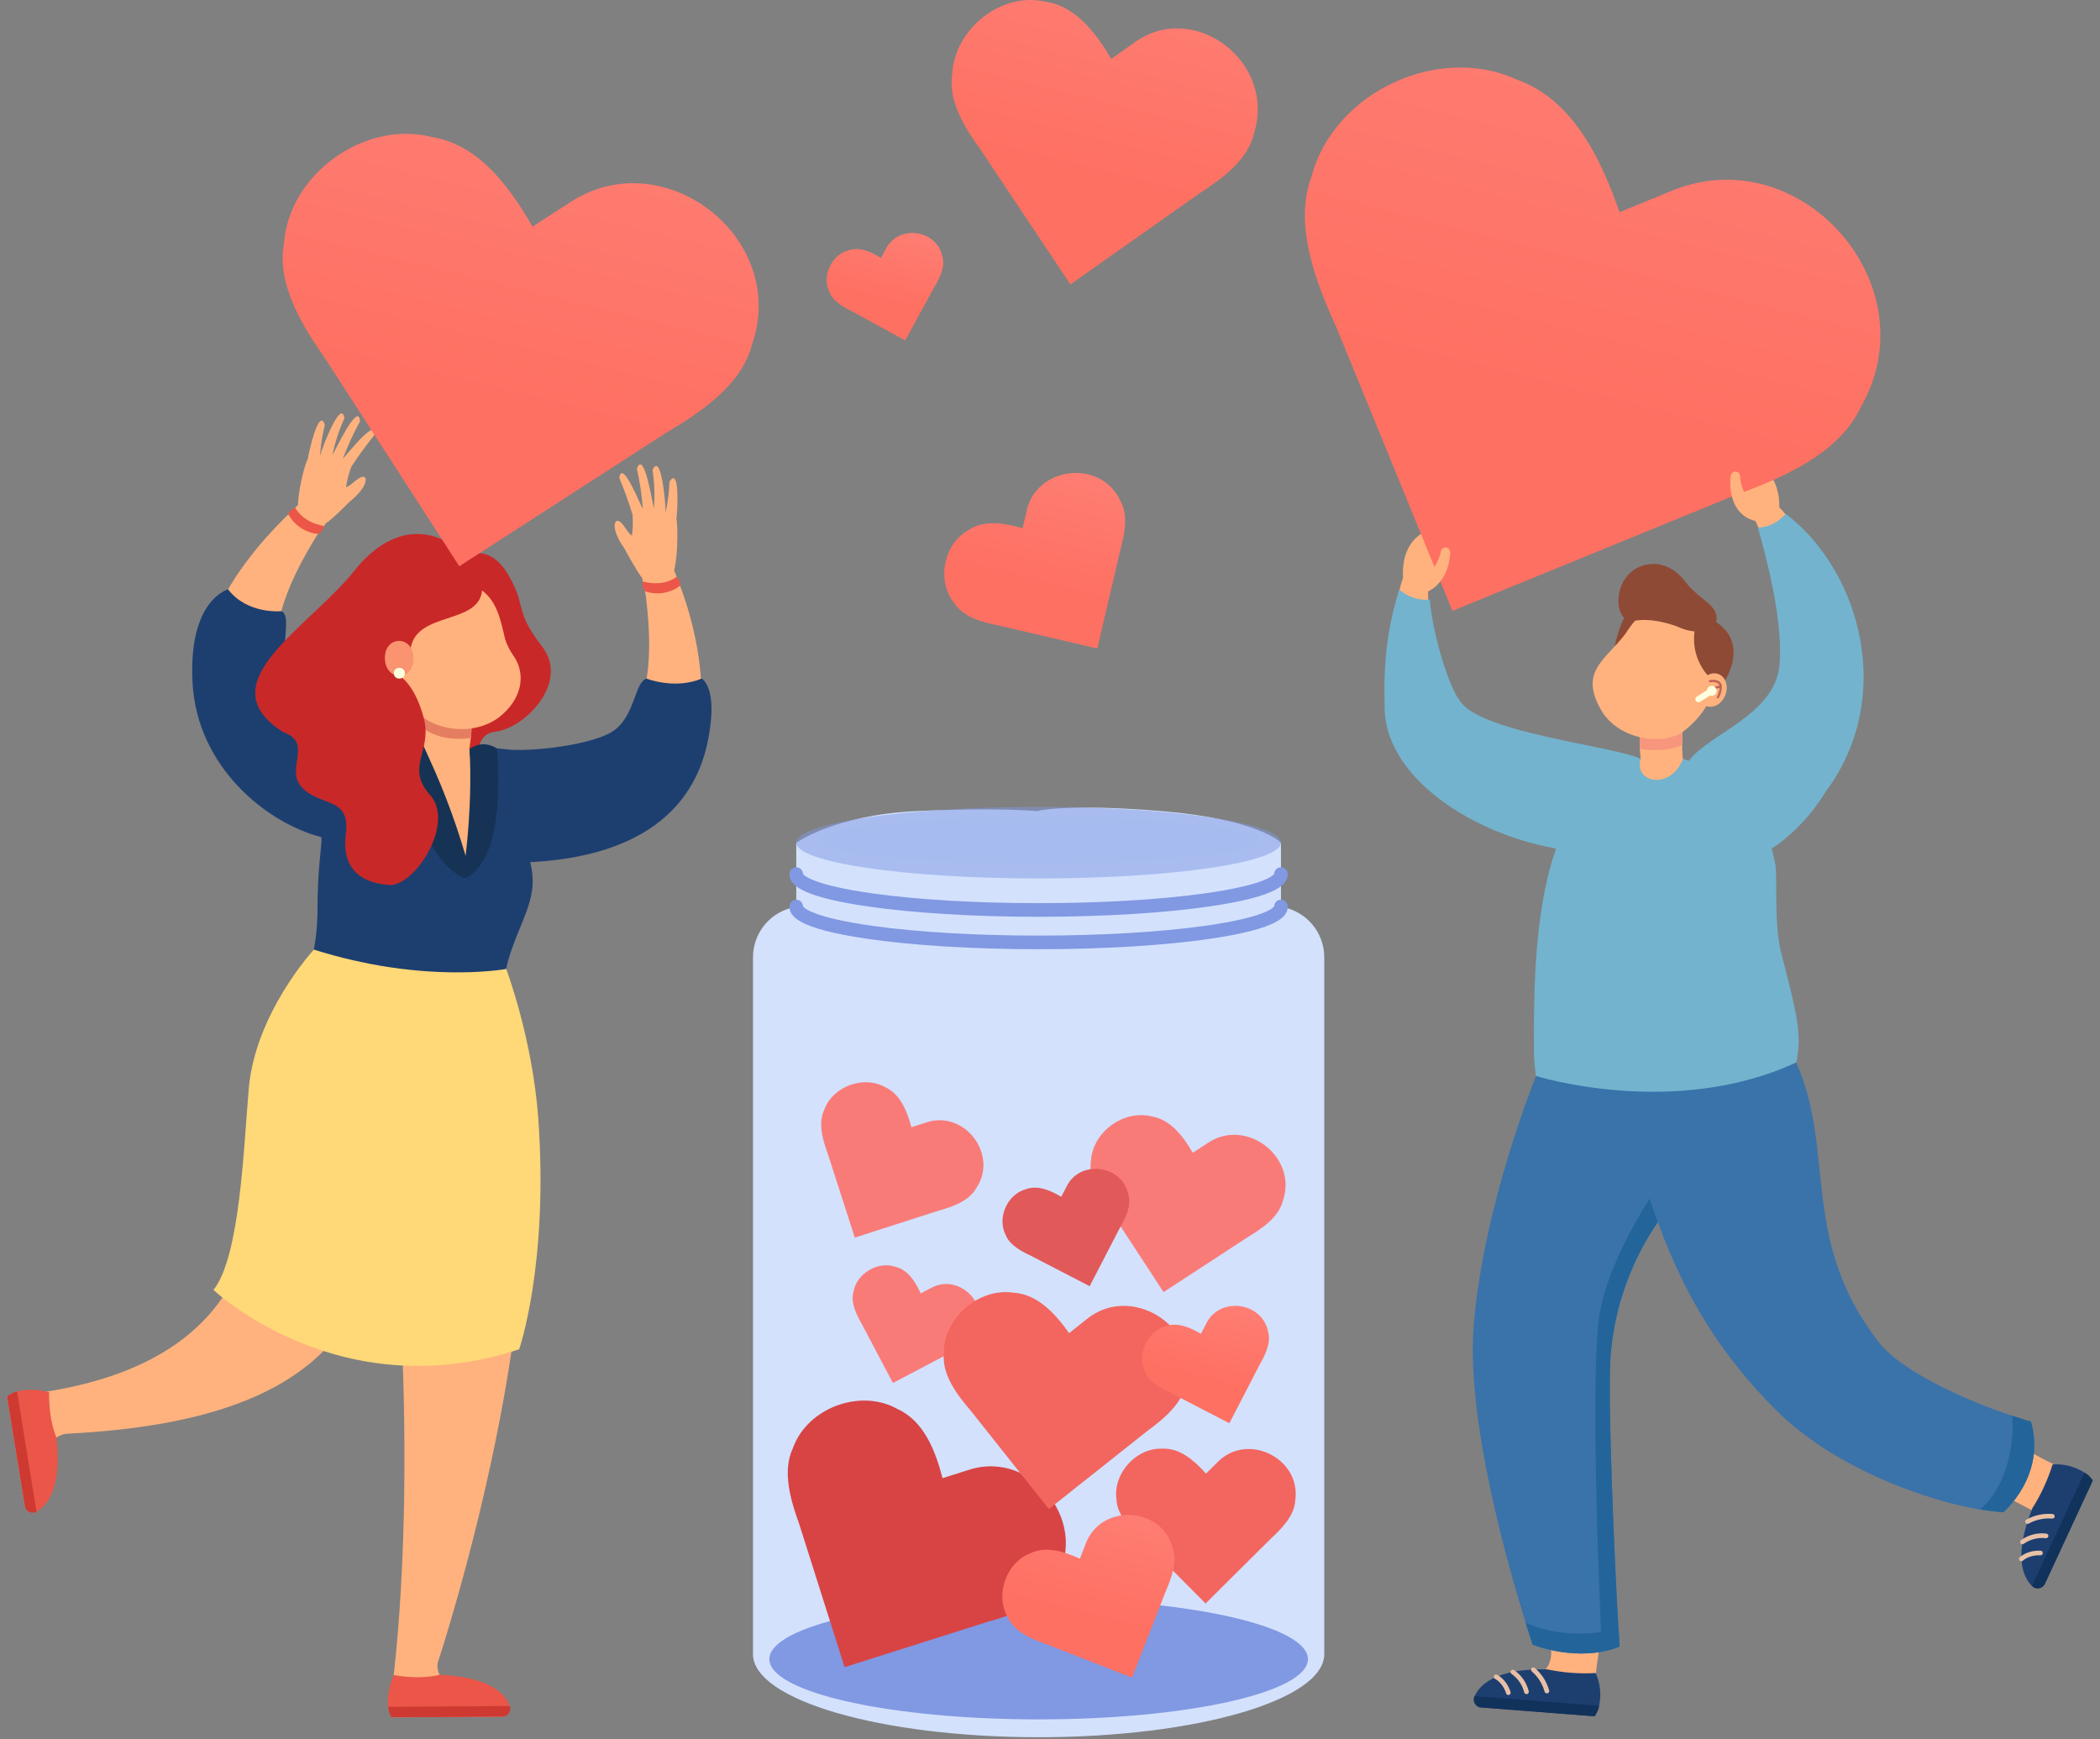 <?xml version="1.0" encoding="UTF-8"?> <svg xmlns="http://www.w3.org/2000/svg" width="192" height="159" viewBox="0 0 192 159" fill="none"><rect x="0" y="0" width="192" height="159" fill="#808080" stroke="none"/><path d="M117.116 82.9V77.043C117.116 77.043 115.144 74.896 106.258 74.156C97.372 73.415 94.781 74.156 94.781 74.156C94.781 74.156 91.078 73.786 83.673 74.156C76.268 74.526 72.801 77.043 72.801 77.043V82.9C71.7 83.07 70.695 83.629 69.969 84.475C69.244 85.322 68.845 86.4 68.845 87.514V151.217C68.845 155.413 80.536 158.814 94.959 158.814C109.381 158.814 121.076 155.413 121.076 151.217V87.514C121.076 86.399 120.677 85.32 119.95 84.474C119.224 83.628 118.218 83.069 117.116 82.9Z" fill="#D3E1FD"></path><path opacity="0.5" d="M94.959 80.307C107.196 80.307 117.116 78.842 117.116 77.035C117.116 75.229 107.196 73.764 94.959 73.764C82.721 73.764 72.801 75.229 72.801 77.035C72.801 78.842 82.721 80.307 94.959 80.307Z" fill="#8198E2"></path><path opacity="0.1" d="M94.959 78.92C106.097 78.92 115.127 77.975 115.127 76.809C115.127 75.644 106.097 74.699 94.959 74.699C83.82 74.699 74.79 75.644 74.79 76.809C74.79 77.975 83.82 78.92 94.959 78.92Z" fill="#92ABE8"></path><path d="M94.959 86.775C89.011 86.775 83.415 86.432 79.199 85.81C72.978 84.892 72.18 83.764 72.18 82.884C72.176 82.72 72.238 82.561 72.352 82.442C72.466 82.323 72.622 82.255 72.786 82.251C72.951 82.248 73.109 82.309 73.228 82.423C73.347 82.537 73.415 82.693 73.419 82.858C73.48 82.955 74.188 83.863 79.843 84.65C83.943 85.221 89.31 85.531 94.957 85.531C100.604 85.531 105.971 85.217 110.07 84.65C115.725 83.867 116.433 82.955 116.495 82.858C116.499 82.693 116.568 82.537 116.686 82.423C116.805 82.309 116.964 82.248 117.128 82.251C117.293 82.255 117.449 82.323 117.563 82.442C117.676 82.561 117.738 82.72 117.735 82.884C117.735 83.765 116.937 84.892 110.715 85.81C106.503 86.432 100.912 86.775 94.959 86.775Z" fill="#8198E2"></path><path d="M94.959 83.81C89.011 83.81 83.415 83.467 79.199 82.844C72.978 81.926 72.18 80.799 72.18 79.919C72.176 79.754 72.238 79.595 72.352 79.477C72.466 79.358 72.622 79.289 72.786 79.286C72.951 79.282 73.109 79.344 73.228 79.458C73.347 79.572 73.415 79.728 73.419 79.892C73.48 79.99 74.188 80.897 79.843 81.684C83.943 82.255 89.31 82.565 94.957 82.565C100.604 82.565 105.971 82.251 110.07 81.684C115.725 80.901 116.433 79.99 116.495 79.892C116.499 79.728 116.568 79.572 116.686 79.458C116.805 79.344 116.964 79.282 117.128 79.286C117.293 79.289 117.449 79.358 117.563 79.477C117.676 79.595 117.738 79.754 117.735 79.919C117.735 80.8 116.937 81.926 110.715 82.844C106.503 83.467 100.906 83.81 94.959 83.81Z" fill="#8198E2"></path><path d="M94.963 157.182C108.56 157.182 119.583 154.716 119.583 151.675C119.583 148.634 108.56 146.168 94.963 146.168C81.365 146.168 70.342 148.634 70.342 151.675C70.342 154.716 81.365 157.182 94.963 157.182Z" fill="#8198E2"></path><path d="M96.296 144.747C95.144 146.783 92.51 147.651 90.335 148.251C86.534 149.458 81.031 151.198 77.219 152.408L73.059 139.291C72.295 137.171 71.493 134.511 72.49 132.397C73.802 128.692 78.684 126.9 82.057 128.812C84.478 129.9 85.533 132.655 86.175 135.132C86.187 135.123 88.385 134.438 88.47 134.405C94.501 132.362 99.888 139.53 96.296 144.747Z" fill="#D84444"></path><path d="M89.319 121.621C88.977 122.594 87.902 123.176 87.005 123.606C85.449 124.426 83.196 125.609 81.637 126.431C80.817 124.874 79.628 122.614 78.81 121.064C78.314 120.203 77.758 119.107 78.027 118.116C78.308 116.406 80.287 115.248 81.9 115.815C83.035 116.099 83.707 117.213 84.179 118.237C84.184 118.237 85.084 117.764 85.119 117.748C87.579 116.386 90.475 119.077 89.319 121.621Z" fill="#F97B78"></path><path d="M118.431 137.108C118.374 138.535 117.187 139.74 116.179 140.673C114.454 142.387 111.954 144.868 110.224 146.588L104.307 140.633C103.302 139.697 102.123 138.48 102.075 137.052C101.752 134.676 103.902 132.34 106.265 132.436C107.882 132.351 109.224 133.551 110.263 134.717C110.263 134.708 111.268 133.724 111.305 133.682C114.005 130.89 118.928 133.275 118.431 137.108Z" fill="#F2665F"></path><path d="M108.461 126.355C108.167 128.28 106.375 129.734 104.862 130.844C102.263 132.908 98.499 135.889 95.893 137.958L88.774 128.991C87.553 127.568 86.14 125.737 86.292 123.798C86.217 120.526 89.483 117.687 92.672 118.177C94.877 118.306 96.513 120.134 97.746 121.874C97.752 121.863 99.259 120.68 99.312 120.629C103.399 117.255 109.71 121.235 108.461 126.355Z" fill="#F2665F"></path><path d="M107.177 141.377C107.7 142.705 107.101 144.287 106.552 145.549C105.671 147.815 104.382 151.094 103.495 153.367L95.677 150.311C94.378 149.859 92.807 149.22 92.187 147.936C90.933 145.893 91.954 142.889 94.155 142.022C95.6 141.29 97.312 141.845 98.734 142.491C98.734 142.483 99.252 141.177 99.269 141.121C100.609 137.482 106.075 137.674 107.177 141.377Z" fill="url(#paint0_linear_165_207)"></path><path d="M115.948 121.774C116.224 122.767 115.675 123.86 115.185 124.725C114.378 126.291 113.207 128.542 112.398 130.109L107.014 127.323C106.114 126.901 105.034 126.323 104.685 125.353C103.937 123.787 104.899 121.708 106.545 121.251C107.639 120.834 108.827 121.363 109.8 121.936C109.8 121.929 110.272 121.03 110.289 120.994C111.524 118.477 115.438 119.028 115.948 121.774Z" fill="url(#paint1_linear_165_207)"></path><path d="M89.251 108.629C88.584 109.818 87.051 110.33 85.787 110.684C83.575 111.397 80.373 112.425 78.152 113.14C77.439 110.926 76.405 107.717 75.694 105.505C75.243 104.272 74.769 102.724 75.345 101.492C76.1 99.329 78.94 98.273 80.91 99.378C82.324 100.006 82.945 101.608 83.326 103.05C83.333 103.045 84.611 102.64 84.661 102.62C88.173 101.416 91.33 105.579 89.251 108.629Z" fill="#F97B78"></path><path d="M117.295 109.766C116.918 111.284 115.377 112.311 114.083 113.094C111.852 114.552 108.62 116.66 106.381 118.123C104.922 115.889 102.806 112.65 101.35 110.422C100.478 109.192 99.484 107.623 99.748 106.082C99.928 103.461 102.751 101.431 105.267 102.057C107.022 102.325 108.196 103.909 109.053 105.385C109.059 105.378 110.352 104.542 110.401 104.504C113.919 102.11 118.673 105.761 117.295 109.766Z" fill="#F97B78"></path><path d="M103.176 109.246C103.453 110.239 102.903 111.332 102.413 112.197C101.606 113.763 100.435 116.014 99.626 117.581L94.242 114.794C93.343 114.372 92.263 113.794 91.914 112.824C91.165 111.258 92.127 109.179 93.774 108.722C94.867 108.305 96.056 108.833 97.03 109.407C97.03 109.401 97.501 108.502 97.519 108.464C98.751 105.949 102.667 106.5 103.176 109.246Z" fill="#E25959"></path><path d="M159.073 41.247C159.073 41.247 162.878 42.462 162.67 46.508L159.633 47.138L159.073 41.247Z" fill="#FFB27D"></path><path d="M148.556 69.626C144.261 68.783 139.89 67.899 135.807 66.329C134.522 65.873 133.372 65.33 132.698 63.998C131.268 61.452 130.845 58.126 130.615 55.16C130.43 54.069 130.975 52.062 129.33 52.032C128.331 52.055 128.178 53.129 127.965 53.876C127.686 54.911 127.464 55.96 127.299 57.019C125.606 68.871 130.628 72.167 141.064 75.487C143.129 76.124 145.235 76.618 147.368 76.966C152.175 77.626 153.32 70.515 148.556 69.626Z" fill="#FFB27D"></path><path d="M132.08 48.146C132.08 48.146 128.042 48.074 128.275 52.835L130.66 53.89L132.08 48.146Z" fill="#FFB27D"></path><path d="M135.549 156.116L145.087 156.854C145.919 156.886 145.983 156.037 145.879 155.367C145.547 152.955 146.878 147.584 147.248 145.158C147.266 145.054 147.263 144.946 147.238 144.843C147.212 144.74 147.165 144.643 147.1 144.559C147.035 144.475 146.953 144.405 146.86 144.355C146.766 144.305 146.663 144.274 146.557 144.266L142.347 143.933C142.24 143.925 142.132 143.94 142.031 143.977C141.929 144.013 141.837 144.071 141.76 144.146C141.682 144.221 141.622 144.312 141.582 144.412C141.543 144.512 141.525 144.62 141.53 144.727L141.825 150.886C141.926 153.701 138.933 153.758 136.997 153.981C136.228 154.112 135.418 154.345 135 154.88C134.911 154.988 134.855 155.119 134.836 155.258C134.818 155.397 134.838 155.539 134.895 155.667C134.952 155.795 135.043 155.904 135.159 155.984C135.274 156.063 135.409 156.109 135.549 156.116Z" fill="#FFB27D"></path><path d="M146.202 155.946C146.139 156.411 145.869 156.925 145.325 156.872L135.432 156.108C135.314 156.099 135.199 156.062 135.097 155.999C134.996 155.937 134.912 155.851 134.851 155.748C134.791 155.646 134.756 155.53 134.75 155.411C134.744 155.292 134.767 155.174 134.816 155.066C135.283 154.017 136.772 152.514 141.475 152.612C142.926 152.918 144.412 153.03 145.893 152.945C146.314 153.887 146.422 154.938 146.202 155.946Z" fill="#1D3F70"></path><path d="M137.891 154.952C137.918 154.954 137.945 154.95 137.971 154.942C137.997 154.934 138.022 154.92 138.043 154.903C138.064 154.885 138.082 154.863 138.094 154.838C138.107 154.814 138.115 154.787 138.117 154.759C138.119 154.732 138.116 154.704 138.107 154.678C137.743 153.532 136.926 153.124 136.892 153.108C136.867 153.093 136.839 153.083 136.81 153.079C136.781 153.076 136.752 153.078 136.724 153.086C136.696 153.094 136.67 153.108 136.647 153.127C136.625 153.146 136.607 153.169 136.594 153.196C136.581 153.222 136.573 153.25 136.572 153.28C136.571 153.309 136.576 153.338 136.586 153.365C136.597 153.392 136.613 153.417 136.633 153.438C136.654 153.459 136.679 153.475 136.706 153.486C136.734 153.499 137.398 153.84 137.705 154.806C137.717 154.846 137.742 154.882 137.775 154.908C137.808 154.934 137.849 154.949 137.891 154.952Z" fill="#E8C0A6"></path><path d="M139.543 154.871C139.565 154.873 139.586 154.873 139.607 154.871C139.634 154.865 139.661 154.855 139.684 154.839C139.707 154.823 139.727 154.803 139.743 154.779C139.758 154.756 139.769 154.729 139.774 154.702C139.779 154.674 139.779 154.646 139.773 154.618C139.578 153.82 139.094 153.124 138.415 152.662C138.368 152.637 138.313 152.631 138.261 152.645C138.21 152.659 138.165 152.692 138.137 152.737C138.109 152.783 138.099 152.837 138.109 152.889C138.119 152.942 138.149 152.989 138.192 153.02C138.772 153.425 139.186 154.025 139.357 154.711C139.367 154.754 139.391 154.793 139.424 154.821C139.458 154.85 139.5 154.867 139.543 154.871Z" fill="#E8C0A6"></path><path d="M141.417 154.798C141.44 154.801 141.463 154.801 141.487 154.798C141.513 154.791 141.539 154.779 141.561 154.762C141.583 154.745 141.601 154.724 141.615 154.7C141.629 154.676 141.638 154.65 141.642 154.622C141.646 154.595 141.644 154.567 141.636 154.54C141.415 153.732 140.954 153.01 140.315 152.468C140.27 152.437 140.216 152.424 140.162 152.432C140.109 152.44 140.06 152.468 140.027 152.511C139.994 152.554 139.978 152.608 139.983 152.661C139.989 152.715 140.014 152.765 140.055 152.801C140.617 153.289 141.022 153.931 141.22 154.648C141.233 154.691 141.259 154.728 141.294 154.755C141.33 154.782 141.372 154.797 141.417 154.798Z" fill="#E8C0A6"></path><path d="M134.813 155.056L146.199 155.937C146.134 156.281 146.002 156.608 145.809 156.901L135.429 156.098C135.312 156.09 135.198 156.053 135.098 155.992C134.998 155.931 134.914 155.846 134.853 155.746C134.791 155.646 134.755 155.532 134.747 155.415C134.738 155.298 134.758 155.181 134.804 155.073L134.813 155.056Z" fill="#10325B"></path><path d="M139.491 148.36C139.879 149.621 140.127 150.357 140.127 150.357C140.127 150.357 144.257 152.047 148.078 150.544L148.027 149.766C148.027 149.706 148.027 149.645 148.015 149.58C148.004 149.382 147.989 149.157 147.974 148.914C147.641 143.564 146.95 127.809 147.258 123.847C147.628 119.37 149.192 115.075 151.787 111.409C152.457 110.459 153.207 109.568 154.028 108.746C158.299 104.509 162.795 104.667 161.214 97.24C160.981 96.146 151.328 96.627 151.328 96.627L140.435 98.382C140.435 98.382 135.634 110.102 134.743 121.17C134.031 130.004 138.006 143.527 139.491 148.36Z" fill="#3A72AA"></path><path d="M146.41 149.76H148.033C148.033 149.7 148.033 149.639 148.022 149.574C148.01 149.376 147.995 149.151 147.98 148.908C147.647 143.558 146.956 127.802 147.264 123.841C147.634 119.364 149.198 115.069 151.794 111.403L151.549 108.477C151.549 108.477 147.376 114.393 146.307 119.782C145.239 125.172 146.41 149.76 146.41 149.76Z" fill="#23659B"></path><path d="M139.49 148.35C139.878 149.61 140.126 150.347 140.126 150.347C140.126 150.347 144.258 152.037 148.079 150.534C148.079 150.534 148.038 149.928 147.973 148.896C147.973 148.896 143.538 150.182 139.49 148.35Z" fill="#23659B"></path><path d="M187.022 144.658L191.045 135.979C191.088 135.885 191.112 135.783 191.115 135.68C191.118 135.576 191.1 135.473 191.062 135.377C191.024 135.281 190.966 135.194 190.893 135.121C190.82 135.047 190.733 134.99 190.637 134.952C188.493 134.472 185.518 132.696 183.627 131.562C183.627 131.562 180.664 135.496 181.099 135.634L185.745 138.044C186.521 139.043 186.371 138.67 186.114 139.995C185.86 141.692 184.976 143.255 185.678 144.728C185.749 144.847 185.851 144.944 185.973 145.009C186.095 145.074 186.233 145.105 186.371 145.098C186.509 145.09 186.643 145.046 186.757 144.968C186.872 144.891 186.963 144.783 187.022 144.658Z" fill="#FFB27D"></path><path d="M190.584 134.626C190.998 134.846 191.386 135.282 191.146 135.769L186.973 144.773C186.924 144.881 186.849 144.976 186.755 145.049C186.66 145.121 186.55 145.17 186.433 145.191C186.316 145.212 186.196 145.204 186.082 145.169C185.969 145.133 185.866 145.071 185.781 144.986C184.963 144.182 184.075 142.263 185.806 137.897C186.601 136.644 187.226 135.291 187.664 133.874C188.693 133.805 189.716 134.069 190.584 134.626Z" fill="#1D3F70"></path><path d="M186.751 142.062C186.763 142.037 186.769 142.011 186.77 141.984C186.771 141.956 186.767 141.928 186.758 141.902C186.749 141.876 186.735 141.852 186.716 141.831C186.697 141.811 186.675 141.794 186.65 141.782C186.625 141.77 186.598 141.763 186.57 141.762C185.368 141.704 184.701 142.326 184.674 142.353C184.651 142.371 184.633 142.394 184.619 142.42C184.606 142.446 184.598 142.474 184.596 142.503C184.594 142.532 184.598 142.562 184.608 142.589C184.618 142.616 184.633 142.642 184.653 142.663C184.673 142.684 184.697 142.701 184.724 142.712C184.751 142.723 184.78 142.729 184.809 142.729C184.838 142.729 184.867 142.722 184.894 142.71C184.92 142.698 184.944 142.681 184.964 142.659C184.985 142.638 185.536 142.135 186.55 142.183C186.592 142.185 186.633 142.175 186.669 142.153C186.705 142.132 186.734 142.1 186.751 142.062Z" fill="#E8C0A6"></path><path d="M187.261 140.494C187.27 140.475 187.276 140.454 187.28 140.433C187.287 140.377 187.272 140.321 187.238 140.277C187.204 140.233 187.153 140.204 187.098 140.196C186.283 140.1 185.46 140.31 184.791 140.785C184.766 140.801 184.745 140.822 184.729 140.847C184.713 140.871 184.702 140.899 184.697 140.928C184.692 140.956 184.693 140.986 184.7 141.014C184.707 141.043 184.72 141.07 184.738 141.093C184.756 141.116 184.779 141.135 184.805 141.149C184.83 141.163 184.859 141.172 184.888 141.174C184.917 141.176 184.947 141.173 184.974 141.163C185.002 141.154 185.027 141.138 185.049 141.118C185.633 140.716 186.342 140.538 187.047 140.619C187.091 140.624 187.136 140.614 187.174 140.591C187.213 140.569 187.243 140.535 187.261 140.494Z" fill="#E8C0A6"></path><path d="M187.837 138.707C187.847 138.685 187.854 138.662 187.856 138.638C187.859 138.611 187.856 138.583 187.848 138.556C187.84 138.53 187.827 138.505 187.81 138.483C187.792 138.462 187.771 138.444 187.746 138.431C187.722 138.418 187.695 138.41 187.667 138.407C186.833 138.333 185.995 138.513 185.264 138.923C185.24 138.937 185.22 138.956 185.204 138.979C185.188 139.001 185.176 139.027 185.17 139.054C185.163 139.08 185.162 139.108 185.167 139.136C185.171 139.163 185.181 139.189 185.196 139.213C185.21 139.236 185.229 139.256 185.252 139.273C185.274 139.289 185.299 139.3 185.326 139.307C185.353 139.313 185.381 139.314 185.408 139.31C185.436 139.305 185.462 139.295 185.485 139.281C186.139 138.922 186.883 138.764 187.626 138.826C187.669 138.831 187.713 138.822 187.751 138.8C187.789 138.779 187.819 138.746 187.837 138.707Z" fill="#E8C0A6"></path><path d="M185.782 144.987L190.584 134.627C190.885 134.806 191.146 135.045 191.353 135.328L186.973 144.774C186.925 144.881 186.851 144.975 186.759 145.048C186.666 145.12 186.558 145.17 186.443 145.192C186.327 145.214 186.208 145.208 186.095 145.175C185.983 145.142 185.88 145.082 185.795 145.001L185.782 144.987Z" fill="#10325B"></path><path d="M147.815 99.032C150.893 110.685 153.337 119.77 162.211 128.742C168.055 134.653 177.167 137.398 181.057 137.999C182.369 138.199 183.16 138.25 183.16 138.25C183.16 138.25 187.1 134.921 185.69 129.964C185.69 129.964 185.024 129.777 183.985 129.436C180.736 128.373 174.011 125.636 171.716 122.64C164.526 113.263 167.857 105.328 164.225 97.126L147.815 99.032Z" fill="#3A72AA"></path><path d="M181.056 137.993C182.367 138.193 183.158 138.244 183.158 138.244C183.158 138.244 187.098 134.915 185.688 129.958C185.688 129.958 185.022 129.771 183.984 129.43C183.987 129.43 184.513 134.835 181.056 137.993Z" fill="#23659B"></path><path d="M150.003 69.371C149.763 67.283 150.091 64.265 150.382 63.032C150.907 60.588 154.787 61.534 154.143 63.936C154.018 63.857 153.617 68.285 153.893 69.515C157.535 70.606 146.584 74.195 150.003 69.371Z" fill="#FFB27D"></path><path d="M154.179 63.734C154.176 63.763 154.172 63.792 154.166 63.821C154.166 63.859 154.151 63.897 154.142 63.935C154.052 63.876 153.799 66.319 153.798 68.097C152.133 68.854 150.269 68.521 149.928 68.451C149.854 66.576 150.146 64.252 150.299 63.383C150.344 63.18 150.375 63.06 150.382 63.035C150.395 62.979 150.41 62.923 150.429 62.868C150.518 62.601 150.666 62.357 150.86 62.153C151.054 61.948 151.29 61.788 151.552 61.685C151.921 61.541 152.325 61.513 152.71 61.605C153.095 61.697 153.443 61.905 153.706 62.201L153.738 62.236C153.911 62.441 154.04 62.681 154.116 62.938C154.192 63.196 154.214 63.467 154.179 63.734Z" fill="#F7967C"></path><path d="M147.604 59.215C147.604 59.215 147.975 57.159 148.849 55.842L149.934 56.613L147.604 59.215Z" fill="#8E4A35"></path><path d="M146.59 65.24C147.755 66.891 149.858 67.647 151.647 67.555C152.198 67.542 152.741 67.43 153.252 67.223C153.424 67.153 153.591 67.072 153.751 66.978C161.408 61.423 154.232 49.129 148.617 57.929C146.801 60.366 144.17 61.405 146.59 65.24Z" fill="#FFB27D"></path><path d="M148.648 52.804C149.733 51.317 152.31 50.833 154.089 53.177C155.459 54.981 157.209 55.254 156.911 56.872C159.918 58.87 157.725 62.191 157.725 62.191L156.128 61.733C155.653 61.189 155.3 60.55 155.093 59.858C154.886 59.166 154.83 58.438 154.928 57.723C154.508 57.683 154.096 57.583 153.705 57.425C152.556 56.925 150.806 56.488 149.377 56.759C147.947 57.03 147.436 54.464 148.648 52.804Z" fill="#8E4A35"></path><path d="M157.743 63.541C157.431 64.349 156.651 64.8 156 64.54C155.349 64.28 155.076 63.431 155.387 62.624C155.699 61.817 156.479 61.366 157.13 61.625C157.781 61.885 158.056 62.734 157.743 63.541Z" fill="#FFB27D"></path><path d="M156.325 62.175C156.353 62.175 157.009 62.03 157.304 62.408C157.38 62.512 157.424 62.635 157.432 62.764C157.432 62.777 157.432 62.789 157.432 62.802C157.419 63.149 157.323 63.488 157.152 63.791C157.141 63.812 157.124 63.829 157.102 63.838C157.081 63.847 157.057 63.849 157.034 63.843H157.017C157.005 63.837 156.995 63.829 156.986 63.819C156.977 63.809 156.97 63.798 156.966 63.785C156.961 63.773 156.96 63.759 156.96 63.746C156.961 63.733 156.965 63.72 156.971 63.708C157.106 63.458 157.193 63.184 157.227 62.902C156.634 62.912 156.242 63.51 156.228 63.516C156.217 63.535 156.199 63.549 156.179 63.557C156.158 63.565 156.136 63.566 156.115 63.56L156.088 63.548C156.066 63.533 156.05 63.511 156.044 63.484C156.039 63.458 156.043 63.431 156.057 63.408C156.077 63.378 156.508 62.709 157.204 62.694C157.192 62.637 157.167 62.583 157.132 62.536C156.916 62.258 156.361 62.37 156.356 62.37C156.33 62.375 156.303 62.37 156.281 62.356C156.258 62.341 156.243 62.319 156.237 62.293C156.234 62.279 156.234 62.265 156.237 62.252C156.24 62.238 156.246 62.225 156.255 62.214C156.263 62.203 156.273 62.194 156.286 62.187C156.298 62.18 156.311 62.176 156.325 62.175Z" fill="#C16256"></path><path d="M155.135 63.682L156.05 63.111C156.055 63.07 156.064 63.029 156.078 62.99C156.111 62.907 156.168 62.835 156.242 62.784C156.315 62.733 156.402 62.704 156.492 62.702C156.581 62.7 156.67 62.725 156.745 62.772C156.821 62.82 156.881 62.889 156.918 62.971C156.955 63.052 156.967 63.143 156.953 63.231C156.938 63.32 156.898 63.402 156.837 63.468C156.777 63.534 156.698 63.58 156.611 63.601C156.524 63.623 156.432 63.618 156.348 63.587L155.434 64.16C155.4 64.181 155.363 64.194 155.323 64.199C155.284 64.205 155.244 64.202 155.206 64.192C155.154 64.176 155.108 64.146 155.073 64.105C155.037 64.064 155.015 64.014 155.007 63.96C155 63.906 155.008 63.852 155.03 63.803C155.053 63.753 155.089 63.712 155.135 63.682Z" fill="#FDFFDE"></path><path d="M140.258 96.683C140.296 97.299 140.356 97.864 140.434 98.362C140.434 98.362 153.032 102.326 164.228 97.127C164.777 94.547 164.28 92.671 162.951 87.492C162.119 84.583 162.542 80.438 162.315 79.003C161.039 72.012 156.133 70.102 153.876 69.372C152.721 72.32 149.325 71.524 150.001 69.372C140.274 71.859 140.173 87.256 140.258 96.683Z" fill="#73B3CE"></path><path d="M159.686 77.143C164.526 73.195 169.655 67.919 169.746 61.256C169.275 55.796 166.534 50.733 162.962 46.676C162.842 46.589 162.53 46.177 162.411 46.092C161.61 44.946 159.799 45.804 160.298 47.135C162.153 51.382 163.706 55.969 163.509 60.652C163.091 64.73 158.183 68.595 155.186 71.219C151.363 74.245 155.742 80.014 159.686 77.143Z" fill="#FFB27D"></path><path d="M122.209 29.982C125.273 37.473 129.725 48.341 132.794 55.843C140.31 52.764 151.161 48.333 158.657 45.263C162.96 43.69 168.145 41.501 170.143 37.188C176.553 26.035 164.466 12.414 152.596 17.546C152.43 17.628 148.102 19.377 148.07 19.399C146.364 14.488 143.772 9.078 138.692 7.282C131.549 3.97 121.961 8.402 119.918 16.119C118.249 20.564 120.313 25.814 122.209 29.982Z" fill="url(#paint2_linear_165_207)"></path><path d="M160.503 47.633C158.497 47.134 158.172 45.173 158.199 43.991C158.199 43.639 158.199 43.087 158.698 43.116C158.799 43.123 158.893 43.166 158.965 43.236C159.038 43.306 159.083 43.399 159.093 43.499C159.125 44.487 159.557 45.513 160.368 46.09C161.102 46.653 161.224 48.218 160.503 47.633Z" fill="#FFB27D"></path><path d="M154.193 77.875C158.244 81.113 163.95 77.239 166.902 72.397C173.329 63.813 170.139 52.239 163.266 46.962C163.266 46.962 162.316 48.197 160.729 48.232C161.507 51.014 163.101 56.944 162.675 60.993C162.121 65.397 156.227 67.114 154.417 69.534C152.608 71.954 152.453 76.394 154.193 77.875Z" fill="#73B3CE"></path><path d="M126.597 64.202C126.264 71.063 134.92 76.468 142.827 77.662L150.001 69.372C147.671 68.227 135.636 67.023 133.575 64.202C132.516 63.01 130.991 58.043 130.72 54.8C130.72 54.8 129.292 55.071 127.919 53.891C127.148 56.486 126.447 59.561 126.597 64.202Z" fill="#73B3CE"></path><path d="M130.555 54.082C131.818 53.446 132.403 52.161 132.553 50.988C132.598 50.638 132.679 50.092 132.193 50.049C132.093 50.042 131.993 50.07 131.911 50.129C131.829 50.187 131.771 50.273 131.745 50.37C131.569 51.344 130.991 52.294 130.104 52.747C129.28 53.197 129.751 54.555 130.555 54.082Z" fill="#FFB27D"></path><path d="M41.286 154.029C40.876 153.899 40.524 153.631 40.29 153.269C40.057 152.908 39.957 152.476 40.007 152.049C40.007 152.049 53.439 111.705 45.438 93.761C43.063 88.418 35.208 88.464 26.27 92.749C23.622 102.447 24.792 111.314 20.765 117.943C17.818 122.804 11.832 126.684 0.647 127.665L2.258 137.585C2.281 137.713 2.336 137.832 2.419 137.93C2.503 138.029 2.611 138.104 2.732 138.147C2.854 138.191 2.985 138.201 3.112 138.178C3.238 138.154 3.357 138.097 3.455 138.013C4.702 136.606 4.025 134.573 4.425 132.631C4.493 132.207 4.706 131.82 5.027 131.534C5.348 131.249 5.758 131.083 6.187 131.064C31.283 129.806 33.71 119.324 35.879 109.209C35.879 109.209 38.27 132.743 35.997 153.14C35.897 154.037 35.621 156.466 35.796 157L45.843 156.932C45.975 156.932 46.104 156.897 46.217 156.83C46.331 156.763 46.423 156.666 46.486 156.55C46.549 156.435 46.58 156.304 46.575 156.173C46.569 156.041 46.529 155.913 46.457 155.803C45.242 154.369 43.143 154.722 41.286 154.029Z" fill="#FFB27D"></path><path d="M34.777 77.162C29.732 75.26 23.285 73.282 20.419 68.463C15.283 59.825 21.528 51.584 26.893 46.515C27.684 45.675 28.778 44.749 29.816 45.834C30.912 47.124 29.268 48.318 28.687 49.418C21.829 60.743 26.018 64.863 36.489 68.343C41.565 70.029 39.899 78.669 34.777 77.162Z" fill="#FFB27D"></path><path d="M27.002 46.411C27.002 46.411 27.567 47.726 29.635 48.083C29.6 48.236 29.533 48.38 29.439 48.506C29.344 48.632 29.224 48.737 29.087 48.813C28.519 48.759 27.974 48.567 27.498 48.252C27.023 47.937 26.632 47.51 26.361 47.008C26.42 46.869 26.507 46.744 26.618 46.641C26.728 46.538 26.859 46.46 27.002 46.411Z" fill="#EB5648"></path><path d="M38.664 68.111C38.664 68.111 34.125 66.478 29.03 64.457C23.936 62.437 27.215 56.524 25.726 55.872C25.726 55.872 22.62 56.19 20.856 53.881C20.856 53.881 17.188 54.794 17.606 62.441C18.024 70.087 24.317 75.228 29.412 76.541L38.664 68.111Z" fill="#1D3F70"></path><path d="M42.328 50.875C42.328 50.875 44.646 49.485 46.426 52.475C48.205 55.465 46.974 55.798 49.549 59.082C52.125 62.367 48.004 66.557 45.315 66.886C42.626 67.215 45.028 70.749 39.791 70.647C34.554 70.545 24.153 55.062 42.328 50.875Z" fill="#C92828"></path><path d="M43.33 77.886C48.709 78.251 53.331 77.997 58.745 74.935C66.079 70.789 64.698 59.704 61.913 52.871C61.547 51.775 60.928 50.48 59.538 51.044C58 51.762 59.012 53.536 59.083 54.776C60.634 67.928 55.525 70.434 42.9 68.525C37.601 67.819 38.043 77.138 43.33 77.886Z" fill="#FFB27D"></path><path d="M61.855 52.729C61.855 52.729 60.798 53.692 58.768 53.16C58.735 53.314 58.736 53.474 58.769 53.627C58.803 53.782 58.868 53.927 58.962 54.053C59.501 54.24 60.077 54.291 60.64 54.202C61.203 54.112 61.736 53.885 62.19 53.54C62.195 53.389 62.168 53.238 62.11 53.098C62.052 52.959 61.966 52.833 61.855 52.729Z" fill="#EB5648"></path><path d="M43.089 67.154L42.906 68.52C43.637 69.238 44.066 78.646 43.956 79.128C43.746 80.058 42.042 81.32 41.147 78.774C40.855 77.948 38.849 68.429 38.672 68.109C38.672 68.109 38.701 66.246 38.754 65.64L43.089 67.154Z" fill="#FFB27D"></path><path d="M1.56 127.209C1.228 127.298 0.918 127.453 0.647 127.665L2.271 137.668C2.289 137.782 2.333 137.889 2.401 137.982C2.469 138.074 2.558 138.15 2.66 138.201C2.763 138.252 2.876 138.278 2.991 138.277C3.106 138.275 3.218 138.247 3.32 138.193C4.33 137.645 5.672 136.068 5.164 131.418C5.164 131.418 4.443 129.925 4.492 127.271C4.492 127.271 2.885 126.823 1.56 127.209Z" fill="#EB5648"></path><path d="M3.334 138.192L1.56 127.208C1.228 127.298 0.918 127.453 0.647 127.665L2.271 137.668C2.288 137.784 2.333 137.893 2.401 137.987C2.47 138.082 2.56 138.158 2.665 138.21C2.769 138.261 2.885 138.287 3.002 138.284C3.118 138.281 3.232 138.249 3.334 138.192Z" fill="#CE3932"></path><path d="M35.485 156.026C35.522 156.365 35.628 156.693 35.795 156.99L45.932 156.923C46.046 156.92 46.158 156.892 46.258 156.838C46.359 156.785 46.447 156.709 46.513 156.616C46.579 156.524 46.623 156.416 46.64 156.304C46.657 156.191 46.648 156.076 46.613 155.967C46.22 154.884 44.874 153.317 40.2 153.103C40.2 153.103 38.612 153.587 35.998 153.132C35.996 153.132 35.308 154.65 35.485 156.026Z" fill="#EB5648"></path><path d="M46.607 155.961L35.486 156.036C35.523 156.375 35.629 156.703 35.796 157L45.933 156.933C46.048 156.93 46.161 156.901 46.263 156.846C46.364 156.791 46.452 156.713 46.517 156.619C46.583 156.524 46.626 156.415 46.641 156.301C46.657 156.186 46.645 156.07 46.607 155.961Z" fill="#CE3932"></path><path d="M39.096 61.887C39.096 61.96 39.096 62.035 39.11 62.106C39.214 62.055 38.615 64.481 38.39 66.373C40.266 67.904 42.667 67.504 43.041 67.469C43.366 65.069 43.407 62.853 43.224 61.441C42.771 59.025 39.008 59.438 39.096 61.887Z" fill="#E57D61"></path><path d="M26.27 92.749C26.27 92.749 29.03 89.558 29.03 83.04C29.03 79.729 29.361 77.69 29.396 76.788C28.831 72.055 35.727 69.176 38.657 68.111C39.831 69.981 40.895 78.415 42.559 78.655C44.404 78.266 42.88 69.013 42.924 68.5C44.044 70.566 45.887 73.819 46.954 75.504C48.021 77.188 48.647 78.682 48.704 80.436C48.795 84.5 44.338 87.91 46.685 95.177C46.693 95.177 38.664 101.039 26.27 92.749Z" fill="#1D3F70"></path><path d="M45.571 65.615C43.874 66.852 41.567 66.894 39.839 66.209C39.74 66.171 39.642 66.132 39.548 66.088C35.848 64.445 35.738 58.234 37.855 55.366C39.172 53.393 42.095 52.547 44.082 53.981C45.456 55.035 45.77 56.668 46.174 58.4C46.343 58.938 46.595 59.446 46.921 59.907C48.141 61.626 47.752 63.94 45.571 65.615Z" fill="#FFB27D"></path><path d="M42.931 68.499C42.931 68.499 44.242 68.229 46.272 68.499C48.301 68.77 54.503 68.134 56.302 66.653C58.102 65.171 58.045 62.347 59.117 62.035C59.117 62.035 61.675 63.063 64.154 62.035C64.154 62.035 65.385 62.658 64.966 66.19C64.548 69.723 62.813 78.064 48.48 78.818C48.48 78.824 43.89 74.202 42.931 68.499Z" fill="#1D3F70"></path><path d="M47.467 123.35C46.919 123.533 46.371 123.694 45.845 123.838C45.494 123.935 45.149 124.021 44.804 124.101C43.565 124.393 42.308 124.605 41.041 124.733C40.701 124.768 40.363 124.795 40.031 124.815C38.681 124.905 37.327 124.894 35.979 124.783C35.652 124.757 35.329 124.726 35.011 124.688C33.806 124.548 32.611 124.332 31.434 124.039C31.116 123.957 30.802 123.875 30.495 123.785C29.018 123.363 27.575 122.826 26.181 122.181C25.879 122.042 25.587 121.9 25.304 121.758C24.164 121.187 23.062 120.545 22.003 119.836C21.711 119.637 21.442 119.45 21.201 119.273C20.614 118.856 20.052 118.405 19.519 117.921C21.941 114.884 22.279 104.908 22.743 99.527C23.34 92.598 28.7 86.809 28.7 86.809C28.985 86.899 29.266 86.992 29.547 87.069C29.871 87.165 30.194 87.251 30.512 87.344C31.632 87.649 32.717 87.892 33.758 88.099C34.093 88.165 34.422 88.225 34.746 88.281C35.364 88.385 35.966 88.475 36.545 88.55C36.878 88.592 37.201 88.63 37.519 88.661C38.049 88.72 38.555 88.762 39.044 88.795C39.375 88.819 39.696 88.837 40.009 88.851C40.429 88.87 40.833 88.881 41.218 88.888C41.563 88.888 41.892 88.888 42.205 88.888C42.822 88.888 43.377 88.861 43.865 88.833C44.23 88.813 44.566 88.786 44.855 88.76C45.768 88.678 46.28 88.577 46.28 88.577C46.28 88.577 48.711 94.971 49.224 102.384C50.151 115.634 47.467 123.35 47.467 123.35Z" fill="#FFD878"></path><path d="M42.931 68.5C42.931 68.5 43.972 67.519 45.421 68.414C45.421 68.414 46.542 78.355 42.566 80.273C42.566 80.273 38.05 79.396 36.786 67.424C36.786 67.424 38.311 67.358 38.664 68.111C40.249 71.369 41.554 74.757 42.566 78.236C42.566 78.236 43.209 73.366 42.931 68.5Z" fill="#163356"></path><path d="M44.082 53.981C44.082 51.058 38.261 45.187 32.591 51.93C28.468 57.307 18.731 62.393 25.892 66.925C28.718 67.919 25.976 70.308 27.64 72.025C29.304 73.742 32.057 72.836 31.622 76.212C31.188 79.588 33.184 80.709 35.539 80.905C37.894 81.1 41.642 75.275 39.327 72.685C37.013 70.094 39.552 68.717 38.746 65.648C37.941 62.579 36.566 61.812 36.566 61.812L37.546 59.227C38.162 55.881 43.757 57.114 44.082 53.981Z" fill="#C92828"></path><path d="M35.19 60.237C35.29 62.363 37.882 62.246 37.803 60.125C37.725 58.005 35.109 58.111 35.19 60.237Z" fill="#F99370"></path><path d="M36.007 61.557C36.017 62.216 37.051 62.182 37.02 61.524C36.989 60.866 35.975 60.899 36.007 61.557Z" fill="#FDFFDE"></path><path d="M33.4 43.676C32.972 43.263 32.17 44.422 31.639 44.529C31.73 43.888 31.895 43.259 32.13 42.655C32.775 41.665 33.473 40.712 34.213 39.789C34.476 38.012 31.714 41.592 31.378 41.893L31.363 41.884C31.802 40.726 32.321 39.6 32.916 38.514C32.781 36.627 30.643 41.194 30.404 41.596H30.395C30.63 40.437 30.998 39.309 31.491 38.234C31.186 36.349 29.374 41.157 29.277 41.618H29.262C29.326 40.681 29.473 39.753 29.701 38.843C29.166 37.126 28.19 41.506 28.146 41.948C27.963 42.233 27.361 44.184 27.244 46.045C27.202 46.736 29.24 48.177 29.818 47.821C30.366 47.485 31.769 46.064 31.988 45.839C32.492 45.466 33.643 44.349 33.4 43.676Z" fill="#FFB27D"></path><path d="M56.316 47.654C56.84 47.376 57.289 48.712 57.777 48.962C57.867 48.32 57.884 47.669 57.826 47.024C57.48 45.894 57.079 44.783 56.623 43.692C56.866 41.913 58.522 46.118 58.76 46.501H58.778C58.681 45.267 58.498 44.041 58.23 42.831C58.884 41.059 59.666 46.039 59.785 46.485C59.879 45.306 59.838 44.12 59.662 42.95C60.481 41.224 60.883 46.342 60.848 46.815H60.861C61.06 45.898 61.177 44.964 61.211 44.026C62.203 42.526 61.922 47.004 61.843 47.435C61.938 47.758 62.048 50.33 61.642 52.151C61.491 52.825 59.187 53.366 58.732 52.862C58.305 52.389 57.22 50.381 57.072 50.105C56.69 49.625 55.896 48.233 56.316 47.654Z" fill="#FFB27D"></path><path d="M68.75 31.513C67.808 35.214 64.03 37.711 60.864 39.589C55.395 43.122 47.474 48.224 41.993 51.766L29.81 32.898C27.697 29.885 25.291 26.04 25.956 22.283C26.431 15.889 33.352 10.957 39.484 12.528C43.764 13.202 46.609 17.095 48.684 20.717C48.7 20.697 51.866 18.675 51.986 18.585C60.607 12.777 72.168 21.753 68.75 31.513Z" fill="url(#paint3_linear_165_207)"></path><path d="M102.428 45.775C103.2 47.122 102.801 48.926 102.405 50.373C101.805 52.955 100.924 56.692 100.327 59.283L91.417 57.207C89.944 56.923 88.151 56.478 87.282 55.186C85.609 53.178 86.244 49.778 88.483 48.498C89.927 47.485 91.86 47.816 93.494 48.292C93.494 48.282 93.848 46.792 93.858 46.733C94.739 42.593 100.666 41.949 102.428 45.775Z" fill="url(#paint4_linear_165_207)"></path><path d="M114.667 12.139C114.129 14.6 111.756 16.316 109.754 17.615C106.309 20.046 101.321 23.56 97.867 26L89.715 13.772C88.306 11.824 86.688 9.331 87.052 6.84C87.242 2.609 91.594 -0.766 95.553 0.152C98.312 0.518 100.211 3.027 101.601 5.385C101.611 5.372 103.605 3.979 103.681 3.918C109.106 -0.074 116.684 5.636 114.667 12.139Z" fill="url(#paint5_linear_165_207)"></path><path d="M86.183 23.555C86.416 24.469 85.891 25.458 85.425 26.241C84.653 27.655 83.539 29.7 82.763 31.117L77.885 28.457C77.076 28.053 76.093 27.502 75.793 26.606C75.141 25.159 76.062 23.273 77.58 22.888C78.589 22.528 79.667 23.036 80.544 23.58C80.544 23.573 80.994 22.76 81.01 22.726C82.2 20.445 85.772 21.03 86.183 23.555Z" fill="url(#paint6_linear_165_207)"></path><defs><linearGradient id="paint0_linear_165_207" x1="106.502" y1="122.729" x2="100.117" y2="147.94" gradientUnits="userSpaceOnUse"><stop stop-color="#FF928E"></stop><stop offset="1" stop-color="#FE7062"></stop></linearGradient><linearGradient id="paint1_linear_165_207" x1="115.376" y1="108.007" x2="110.855" y2="126.24" gradientUnits="userSpaceOnUse"><stop stop-color="#FF928E"></stop><stop offset="1" stop-color="#FE7062"></stop></linearGradient><linearGradient id="paint2_linear_165_207" x1="168.991" y1="-46.474" x2="147.69" y2="37.734" gradientUnits="userSpaceOnUse"><stop stop-color="#FF928E"></stop><stop offset="1" stop-color="#FE7062"></stop></linearGradient><linearGradient id="paint3_linear_165_207" x1="66.941" y1="-29.664" x2="50.556" y2="37.654" gradientUnits="userSpaceOnUse"><stop stop-color="#FF928E"></stop><stop offset="1" stop-color="#FE7062"></stop></linearGradient><linearGradient id="paint4_linear_165_207" x1="101.948" y1="26.23" x2="94.897" y2="53.34" gradientUnits="userSpaceOnUse"><stop stop-color="#FF928E"></stop><stop offset="1" stop-color="#FE7062"></stop></linearGradient><linearGradient id="paint5_linear_165_207" x1="113.441" y1="-27.556" x2="102.452" y2="16.607" gradientUnits="userSpaceOnUse"><stop stop-color="#FF928E"></stop><stop offset="1" stop-color="#FE7062"></stop></linearGradient><linearGradient id="paint6_linear_165_207" x1="85.647" y1="10.894" x2="81.527" y2="27.587" gradientUnits="userSpaceOnUse"><stop stop-color="#FF928E"></stop><stop offset="1" stop-color="#FE7062"></stop></linearGradient></defs></svg> 